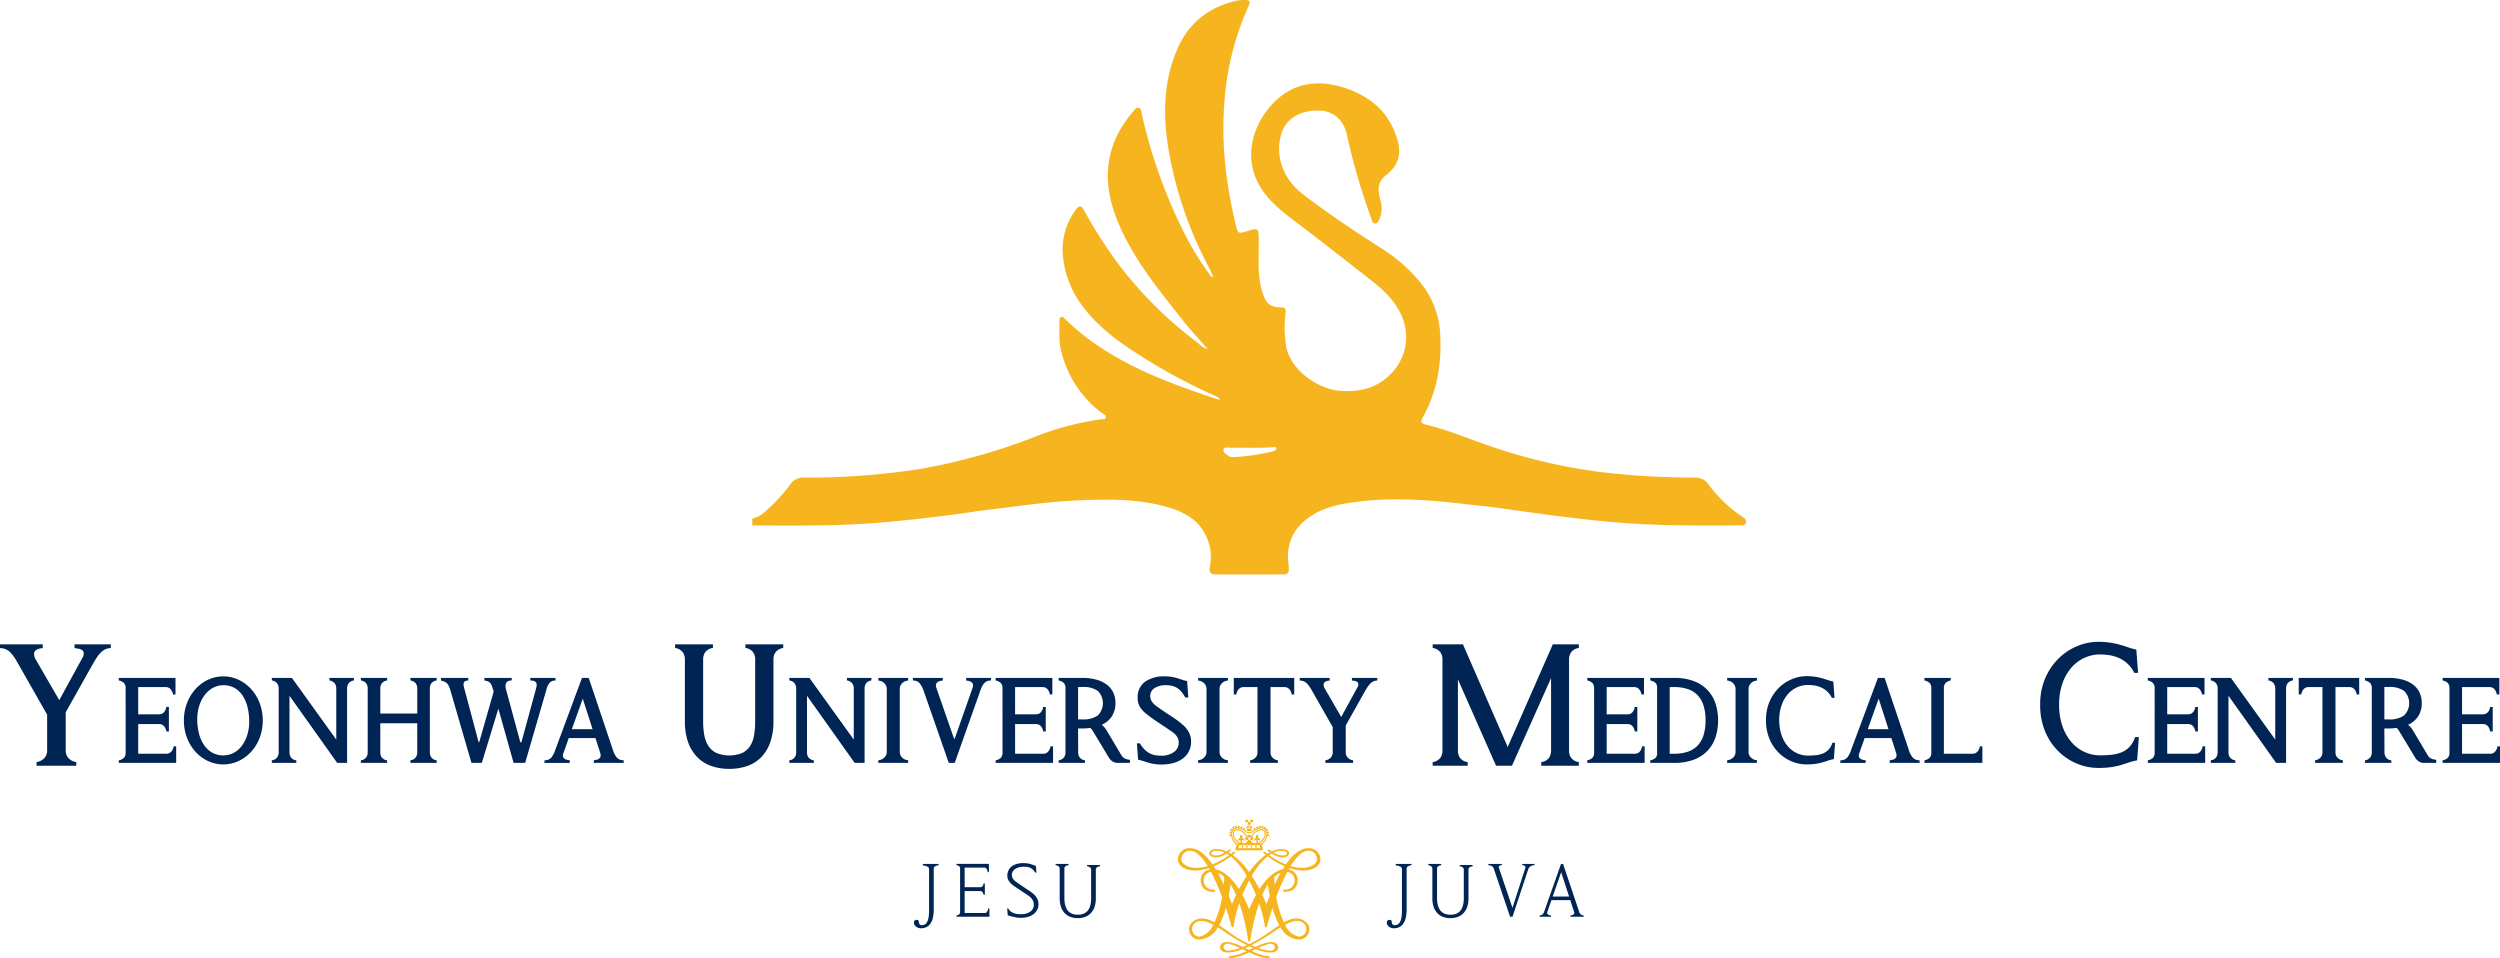 <svg xmlns="http://www.w3.org/2000/svg" viewBox="0 0 761.3 291.868"><g id="레이어_2" data-name="레이어 2"><g id="레이어_1-2" data-name="레이어 1"><g id="레이어_2-2" data-name="레이어 2"><g id="레이어_1-2-2" data-name="레이어 1-2"><path d="M448.149,153.737c-12.185-1.471-24.4-2.521-36.624-.706-5.143.763-10.193,2.07-14.318,5.617a13.844,13.844,0,0,0-4.9,12.39c.065.758.153,1.516.168,2.275a1.4,1.4,0,0,1-1.18,1.59,1.368,1.368,0,0,1-.326.01c-7,.023-13.994.053-20.991,0-1.888-.015-1.726-1.477-1.493-2.741a14.433,14.433,0,0,0-1.289-9.088c-2.475-5.156-7.1-7.405-12.218-8.817-8.862-2.443-17.9-2.274-27-1.875-9.918.435-19.685,2.014-29.512,3.146l-4.777.706c-7.4,1.035-14.824,1.87-22.265,2.6-14.09,1.383-28.209,1.22-42.331,1.178v-2.075a10,10,0,0,0,4.572-2.756,52.271,52.271,0,0,0,6.988-7.66,4.687,4.687,0,0,1,4.233-2.089,219.823,219.823,0,0,0,35.162-2.615,180.8,180.8,0,0,0,34.574-9.614,88.788,88.788,0,0,1,20.407-5.5c.579-.072,1.463.137,1.666-.542.252-.844-.735-1.061-1.232-1.446a33.348,33.348,0,0,1-12.433-19.338c-.671-2.881-.346-5.79-.408-8.689-.011-.477.023-1.03.609-1.188.471-.127.741.287,1.032.572,11.186,10.934,25.076,17.046,39.532,22.145,2.22.783,4.459,1.51,6.693,2.254a10.144,10.144,0,0,0,1.066.211,3.163,3.163,0,0,0-1.724-1.23,173.169,173.169,0,0,1-21.249-11.318c-6.807-4.269-13.469-8.806-18.442-15.306a29.868,29.868,0,0,1-6.527-16.786,20.366,20.366,0,0,1,4.182-13.421c1.133-1.522,1.808-.485,2.408.59a145.78,145.78,0,0,0,10.037,15.742,122.591,122.591,0,0,0,24.289,24.275c.882.677,1.6,1.674,3.211,2.036-2.716-3.127-5.267-5.836-7.563-8.747-7.845-9.946-15.975-19.755-20.473-31.82-4.345-11.655-2.77-22.435,5.547-31.966.395-.454.779-1.137,1.5-.9.879.288.8,1.225.963,1.931A157.576,157.576,0,0,0,361.055,71.8a87.525,87.525,0,0,0,7.913,12.579l.457-.227c-.486-1-.951-2.017-1.461-3.008a119.835,119.835,0,0,1-12.23-36.254c-1.6-10.175-1.386-20.329,2.8-29.985C361.993,6.92,368.209,2.117,376.657.18a11.9,11.9,0,0,1,2.479-.173c1.312-.019,1.743.418,1.111,1.78a85.556,85.556,0,0,0-7.413,29.637c-.993,12.634.6,24.988,3.525,37.227.6,2.5.809,2.532,3.289,1.784,3.681-1.109,3.622-1.109,3.668,2.881.06,5.311-.515,10.665,1.183,15.872,1.094,3.355,2.232,4.352,5.723,4.428,1.541.034,1.338.975,1.225,2.008a35.012,35.012,0,0,0,.2,9.709c1.282,7.578,9.972,13.1,16.024,13.631,6.232.549,11.656-.652,16.074-5.338a15.889,15.889,0,0,0,2.79-18.095c-2.089-4.313-5.482-7.434-9.154-10.3-7.8-6.093-15.582-12.211-23.476-18.179-3.721-2.813-7.274-5.672-9.839-9.679-5.394-8.425-3.1-17.959,2.45-24.612,6.853-8.21,15.576-8.708,24.047-5.626,6.287,2.287,11.163,6.2,13.86,12.34,2.584,5.884,2.377,10.186-2.466,13.984-2.621,2.055-2.365,4.663-1.65,7.343a8.467,8.467,0,0,1-.384,6.257c-.258.514-.543,1-1.207.972-.7-.036-.818-.627-1-1.154a191.111,191.111,0,0,1-7.465-25.486c-.909-4.577-3.955-7.442-8.053-7.689-5.836-.352-10.417,2.239-11.9,6.727-2.192,6.649.254,13.908,6.307,18.6,7.613,5.9,15.655,11.179,23.739,16.4A47.8,47.8,0,0,1,433.411,87.15a27.04,27.04,0,0,1,5.183,15.075c.408,8.76-1,17.111-5.313,24.845-.631,1.13-.713,1.877.831,2.232,6.7,1.538,13.006,4.3,19.494,6.494a168.748,168.748,0,0,0,34.118,7.987,246.4,246.4,0,0,0,28.375,1.658,4.621,4.621,0,0,1,4.056,1.919,42.042,42.042,0,0,0,10.6,10.128c.616.391,1.134.873.914,1.684-.239.88-1.029.824-1.706.826-11.423.028-22.838.15-34.256-.653-14.035-.988-27.921-3.071-41.833-5.009Zm-59.415-17.38c-.194-.085-.376-.24-.543-.225-4.477.4-8.964.144-13.445.235-.76.015-1.988-.465-2.163.529-.168.961.96,1.571,1.775,2.069a2.1,2.1,0,0,0,1.2.225,60.823,60.823,0,0,0,11.65-1.653c.618-.178,1.387-.245,1.526-1.18Z" style="fill:#f6b51f"/></g></g><path d="M391.944,259.89c0-.473-.618-.786-1.7-.786a5.715,5.715,0,0,0-2.337.522,5.18,5.18,0,0,0,2.563.881C391.061,260.509,391.944,260.332,391.944,259.89Z" style="fill:none"/><path d="M388.233,288.441c.015-.68-.681-1.061-1.361-1.075a13.088,13.088,0,0,0-3.653,1.342,11.71,11.71,0,0,0,3.765.778A1.162,1.162,0,0,0,388.233,288.441Z" style="fill:none"/><path d="M395.52,285.221a2.307,2.307,0,0,0,.932-4.407c-1.342-.769-3.176-.219-5.1.8A5.989,5.989,0,0,0,395.52,285.221Z" style="fill:none"/><path d="M362.415,259.093a2.49,2.49,0,0,0-2.625,2.345,2.653,2.653,0,0,0,0,.282c0,1.565,2.952,3.522,8,2.032C366.1,261.012,364.258,259.093,362.415,259.093Z" style="fill:none"/><path d="M372.584,288.441a1.161,1.161,0,0,0,1.244,1.045,11.734,11.734,0,0,0,3.765-.776,13.057,13.057,0,0,0-3.653-1.342C373.275,287.378,372.569,287.766,372.584,288.441Z" style="fill:none"/><path d="M368.873,259.89c0,.44.883.617,1.481.617a5.177,5.177,0,0,0,2.562-.881,5.723,5.723,0,0,0-2.338-.522C369.493,259.105,368.873,259.418,368.873,259.89Z" style="fill:none"/><path d="M364.365,280.816a2.307,2.307,0,0,0,.932,4.406,5.986,5.986,0,0,0,4.169-3.608C367.541,280.6,365.707,280.045,364.365,280.816Z" style="fill:none"/><path d="M386.652,272.8c-.241-1.264-.423-2.447-.559-3.449a21.987,21.987,0,0,0-1.688,3.175q.626,1.305,1.257,2.771C385.972,274.49,386.3,273.653,386.652,272.8Z" style="fill:none"/><path d="M375.155,275.3q.633-1.468,1.257-2.771a21.785,21.785,0,0,0-1.688-3.175c-.136,1-.316,2.185-.558,3.449C374.515,273.653,374.845,274.49,375.155,275.3Z" style="fill:none"/><path d="M375.827,252.574a2,2,0,0,0-.633,1.391A4.073,4.073,0,0,0,376.761,257a1.437,1.437,0,0,0,.468-.125,3.865,3.865,0,0,1-1.833-2.819,1.629,1.629,0,0,1,.533-1.3,1.555,1.555,0,0,1,1.254-.224,4.5,4.5,0,0,1,2.855,2.494.372.372,0,0,1,.064-.055l-.221-.626a1.19,1.19,0,0,1,1.072,0l-.218.626a.827.827,0,0,1,.063.055,4.5,4.5,0,0,1,2.853-2.494,1.555,1.555,0,0,1,1.254.224,1.625,1.625,0,0,1,.534,1.3,3.868,3.868,0,0,1-1.834,2.819,1.437,1.437,0,0,0,.468.125,4.063,4.063,0,0,0,1.565-3.036,1.99,1.99,0,0,0-.631-1.391c-.964-.681-2.223.022-3.232.592a1.9,1.9,0,0,1-2.685.023l-.024-.023C378.039,252.587,376.783,251.876,375.827,252.574Z" style="fill:none"/><path d="M372.821,267.069a6.382,6.382,0,0,0-1.959-1.237c.64,1.135,1.244,2.335,1.812,3.553C372.746,268.6,372.793,267.828,372.821,267.069Z" style="fill:none"/><path d="M388.143,269.385c.568-1.219,1.172-2.418,1.812-3.553A6.4,6.4,0,0,0,388,267.069C388.024,267.828,388.076,268.6,388.143,269.385Z" style="fill:none"/><path d="M379.194,288.724c.4.183.808.371,1.214.554.407-.183.814-.371,1.215-.554-.4-.17-.808-.359-1.215-.553Q379.8,288.462,379.194,288.724Z" style="fill:none"/><path d="M401.029,261.72a2.492,2.492,0,0,0-2.347-2.627,2.615,2.615,0,0,0-.28,0c-1.838,0-3.679,1.919-5.365,4.659C398.077,265.242,401.029,263.292,401.029,261.72Z" style="fill:none"/><path d="M380.408,276.918a39.337,39.337,0,0,1,2.056-4.393,47.243,47.243,0,0,0-2.056-4.413,47.219,47.219,0,0,0-2.053,4.413A39.5,39.5,0,0,1,380.408,276.918Z" style="fill:none"/><path d="M381.181,266.734c.764,1.167,1.545,2.5,2.337,4.02,2.508-3.882,5.094-5.653,7.08-6.021q.288-.473.587-.925a25.04,25.04,0,0,1-5.164-3.027A21.31,21.31,0,0,0,381.181,266.734Z" style="fill:none"/><path d="M377.3,270.753c.793-1.52,1.574-2.852,2.34-4.019a21.372,21.372,0,0,0-4.842-5.955,25.052,25.052,0,0,1-5.162,3.027c.2.3.393.611.585.925C372.205,265.1,374.792,266.865,377.3,270.753Z" style="fill:none"/><path d="M385.832,282.058c-.042.182-.151.34-.34.34a.353.353,0,0,1-.34-.34,35.33,35.33,0,0,0-1.741-7,62.914,62.914,0,0,0-2.664,11.3.34.34,0,0,1-.68,0,62.831,62.831,0,0,0-2.665-11.3,35.259,35.259,0,0,0-1.74,7,.356.356,0,0,1-.34.34c-.188,0-.3-.156-.341-.34-.2-.868-.793-2.984-1.667-5.6a24.754,24.754,0,0,1-2.071,5.29c1.821,1.174,3.584,2.577,4.953,3.43a45.837,45.837,0,0,0,4.207,2.342,45.887,45.887,0,0,0,4.21-2.342c1.361-.851,3.132-2.256,4.952-3.43a24.7,24.7,0,0,1-2.069-5.29C386.625,279.072,386.035,281.19,385.832,282.058Z" style="fill:none"/><path d="M383.8,258.105a.282.282,0,0,1-.037-.563l-.022-.17h-6.661l-.022.17a.282.282,0,0,1-.038.563h-.037l-.022.17h6.9l-.022-.17Zm-5.424,0a.283.283,0,1,1,.283-.283h0a.283.283,0,0,1-.279.283Zm1.361,0a.283.283,0,1,1,.283-.283h0a.283.283,0,0,1-.279.283Zm1.362,0a.283.283,0,1,1,.282-.283h0a.283.283,0,0,1-.282.283h0Zm1.361,0a.283.283,0,1,1,.282-.283h0a.283.283,0,0,1-.282.283h0Z" style="fill:none"/><circle cx="380.408" cy="255.393" r="0.367" style="fill:none"/><path d="M379.588,254.94a3.993,3.993,0,0,0-2.477-2.086,1.23,1.23,0,0,0-.976.155,1.3,1.3,0,0,0-.409,1.033c.014.594.341,1.531,1.8,2.637a1.073,1.073,0,0,1,.354-.2.282.282,0,0,1-.17-.361.29.29,0,0,1,.1-.136.389.389,0,0,0-.289-.207c-.145,0-.247.16-.279.435a.034.034,0,0,1-.024.026.028.028,0,0,1-.03-.015c-.2-.405-.147-.638-.068-.763a.422.422,0,0,1,.369-.19.55.55,0,0,1,.235.054.879.879,0,0,1,.229-1.191.035.035,0,0,1,.039,0,.88.88,0,0,1,.23,1.191.543.543,0,0,1,.235-.054.425.425,0,0,1,.369.19c.077.125.129.358-.068.763a.03.03,0,0,1-.031.015.028.028,0,0,1-.022-.026c-.034-.275-.136-.435-.281-.435a.391.391,0,0,0-.289.207.285.285,0,0,1,.119.232.28.28,0,0,1-.18.262c.284.054.267.332.8.332.706,0,1.208-.98,1.208-.98h0a.585.585,0,0,1-.117-.116l-.626.219a1.177,1.177,0,0,1-.128-.537,1.163,1.163,0,0,1,.128-.536Z" style="fill:none"/><path d="M380.841,255.711a.519.519,0,0,1-.118.116h0s.5.98,1.208.98c.536,0,.511-.278.8-.332a.282.282,0,0,1-.18-.262.285.285,0,0,1,.119-.231.38.38,0,0,0-.289-.208c-.145,0-.247.16-.279.436a.029.029,0,0,1-.054.01c-.2-.405-.147-.638-.068-.762a.423.423,0,0,1,.369-.191.528.528,0,0,1,.234.054.88.88,0,0,1,.23-1.19.032.032,0,0,1,.039,0,.879.879,0,0,1,.23,1.19.543.543,0,0,1,.235-.054.419.419,0,0,1,.369.191c.078.124.129.357-.068.762a.03.03,0,0,1-.031.015.029.029,0,0,1-.022-.025c-.034-.276-.136-.436-.279-.436a.389.389,0,0,0-.291.208.287.287,0,0,1,.121.231.282.282,0,0,1-.187.265,1.055,1.055,0,0,1,.354.2c1.461-1.109,1.789-2.042,1.8-2.637a1.3,1.3,0,0,0-.408-1.033,1.228,1.228,0,0,0-.977-.154,3.991,3.991,0,0,0-2.477,2.085l.238-.083a1.176,1.176,0,0,1,.128.536,1.2,1.2,0,0,1-.128.538Z" style="fill:none"/><circle cx="381.087" cy="257.822" r="0.282" style="fill:#f6b51f"/><circle cx="382.442" cy="257.822" r="0.282" style="fill:#f6b51f"/><path d="M378.768,252.611a.284.284,0,1,0-.223-.117c-.17-.084-.34-.17-.51-.238a.283.283,0,1,0-.3-.262.286.286,0,0,0,.074.171,4.275,4.275,0,0,0-.532-.158.279.279,0,1,0-.222-.041,2.313,2.313,0,0,0-.539-.015.284.284,0,1,0-.235.037,1.845,1.845,0,0,0-.5.193.289.289,0,1,0-.2.124,1.7,1.7,0,0,0-.34.4.283.283,0,1,0-.119.206,2.533,2.533,0,0,0-.2.51.284.284,0,1,0-.051.228,2.8,2.8,0,0,0-.034.3,2.052,2.052,0,0,0,0,.248.282.282,0,1,0,.017.23,4.737,4.737,0,0,0,1.664,2.829,7.942,7.942,0,0,1-.31,1.4.283.283,0,0,0,.282.283h7.826a.283.283,0,0,0,.283-.283,7.942,7.942,0,0,1-.31-1.4,4.738,4.738,0,0,0,1.664-2.824.289.289,0,1,0,.311-.381l-.032,0a.279.279,0,0,0-.26.143v-.243a2.228,2.228,0,0,0-.034-.293.281.281,0,1,0-.053-.24,2.5,2.5,0,0,0-.2-.5.283.283,0,1,0-.075-.392.278.278,0,0,0-.047.186,1.718,1.718,0,0,0-.34-.391.289.289,0,0,0,.282-.135.282.282,0,1,0-.481,0,1.793,1.793,0,0,0-.49-.19.284.284,0,0,0,.193-.35.283.283,0,0,0-.552.038.286.286,0,0,0,.12.274,2.263,2.263,0,0,0-.539.016.282.282,0,1,0-.219.04,4.158,4.158,0,0,0-.535.159.282.282,0,1,0-.469-.087.278.278,0,0,0,.245.17c-.17.075-.34.157-.511.24a.282.282,0,1,0-.394.061.289.289,0,0,0,.175.055c-.157.085-.308.17-.453.251a1.6,1.6,0,0,1-2.265.116,1.27,1.27,0,0,1-.116-.116C379.078,252.781,378.925,252.7,378.768,252.611Zm1.8,5.664h-3.6l.022-.17h.037a.283.283,0,0,0,.038-.562l.022-.17h6.661l.022.17a.283.283,0,0,0,.037.562h.036l.022.17Zm-1.213-2.344.626-.22a.564.564,0,0,0,.118.116h0s-.5.978-1.21.978c-.536,0-.51-.276-.8-.33a.281.281,0,0,0,.061-.493.385.385,0,0,1,.289-.208c.145,0,.247.158.279.436a.03.03,0,0,0,.055.01c.2-.405.144-.638.068-.762a.425.425,0,0,0-.369-.191.542.542,0,0,0-.235.053.878.878,0,0,0-.232-1.183.032.032,0,0,0-.037,0,.879.879,0,0,0-.23,1.183.55.55,0,0,0-.236-.053.419.419,0,0,0-.368.191c-.078.124-.129.357.068.762a.029.029,0,0,0,.053-.01c.034-.278.136-.436.281-.436a.39.39,0,0,1,.289.208.276.276,0,0,0-.121.229.286.286,0,0,0,.187.267,1.025,1.025,0,0,0-.353.2c-1.462-1.109-1.79-2.041-1.8-2.639a1.3,1.3,0,0,1,.408-1.032,1.219,1.219,0,0,1,.977-.153,3.982,3.982,0,0,1,2.475,2.085l-.236-.085a1.193,1.193,0,0,0,0,1.076Zm2.117-1.074-.238.083a3.987,3.987,0,0,1,2.478-2.085,1.222,1.222,0,0,1,.975.154,1.294,1.294,0,0,1,.41,1.033c-.015.592-.34,1.531-1.805,2.637a1.029,1.029,0,0,0-.354-.2.282.282,0,0,0,.067-.5.387.387,0,0,1,.291-.208c.142,0,.245.16.279.436a.03.03,0,0,0,.023.025.033.033,0,0,0,.031-.015c.2-.405.145-.638.066-.762a.418.418,0,0,0-.367-.191.555.555,0,0,0-.237.054.877.877,0,0,0-.229-1.19.03.03,0,0,0-.038,0,.877.877,0,0,0-.229,1.19.555.555,0,0,0-.237-.054.418.418,0,0,0-.367.191c-.079.124-.13.357.068.762a.028.028,0,0,0,.03.015.029.029,0,0,0,.022-.025c.034-.276.135-.436.279-.436a.387.387,0,0,1,.291.208.281.281,0,0,0-.071.39.277.277,0,0,0,.131.1c-.282.054-.265.332-.8.332-.706,0-1.208-.98-1.208-.98h0a.515.515,0,0,0,.117-.116l.626.22a1.17,1.17,0,0,0,0-1.074Zm-1.059.9a.368.368,0,1,1,.368-.367.367.367,0,0,1-.368.367Zm1.362-2.6c1.012-.57,2.271-1.281,3.232-.592a1.994,1.994,0,0,1,.631,1.392,4.066,4.066,0,0,1-1.565,3.035,1.411,1.411,0,0,1-.468-.124,3.868,3.868,0,0,0,1.834-2.819,1.628,1.628,0,0,0-.534-1.3,1.56,1.56,0,0,0-1.254-.225,4.5,4.5,0,0,0-2.853,2.494c-.02-.018-.041-.037-.063-.054l.218-.626a1.19,1.19,0,0,0-1.072,0l.221.626a.416.416,0,0,0-.064.054,4.506,4.506,0,0,0-2.855-2.494,1.56,1.56,0,0,0-1.254.225,1.627,1.627,0,0,0-.533,1.3,3.867,3.867,0,0,0,1.833,2.819,1.411,1.411,0,0,1-.468.124,4.071,4.071,0,0,1-1.567-3.035,2,2,0,0,1,.633-1.392c.964-.68,2.225.022,3.232.592a1.9,1.9,0,0,0,2.685.024l.024-.024Z" style="fill:#f6b51f"/><circle cx="379.731" cy="257.822" r="0.282" style="fill:#f6b51f"/><path d="M380.776,249.971a.368.368,0,1,1-.544-.317h-.965a1.1,1.1,0,0,0-.044.317,1.191,1.191,0,0,0,.127.536l.626-.22a.483.483,0,0,0,.116.114l-.221.628a1.188,1.188,0,0,0,1.073,0l-.217-.626a.6.6,0,0,0,.114-.116l.626.22a1.2,1.2,0,0,0,.129-.536,1.136,1.136,0,0,0-.046-.317h-.959A.368.368,0,0,1,380.776,249.971Z" style="fill:#f6b51f"/><path d="M380.408,253.134a.9.9,0,0,0,.9-.792h-1.793A.905.905,0,0,0,380.408,253.134Z" style="fill:#f6b51f"/><path d="M390.458,261.114c1.554,0,2.113-.8,2.113-1.207s-.221-1.339-2.339-1.339a7.135,7.135,0,0,0-2.933.7c-.276-.17-.57-.368-.883-.58a.263.263,0,0,0-.146-.044.257.257,0,0,0-.257.256v0a.249.249,0,0,0,.109.209c.17.128.381.278.6.438-.25.131-.51.28-.777.449q-.393-.292-.8-.609a.29.29,0,0,0-.17-.062.283.283,0,0,0-.282.283.266.266,0,0,0,.093.209c.216.18.432.352.648.521a21.479,21.479,0,0,0-5.036,5.264,21.471,21.471,0,0,0-5.034-5.264c.215-.171.431-.341.648-.521a.267.267,0,0,0,.094-.209.283.283,0,0,0-.282-.283.29.29,0,0,0-.179.062c-.267.211-.531.414-.795.609-.267-.17-.527-.318-.777-.449.224-.16.429-.31.606-.438a.252.252,0,0,0,.11-.209.258.258,0,0,0-.258-.258h0a.275.275,0,0,0-.147.044q-.469.318-.883.58a7.138,7.138,0,0,0-2.931-.7c-2.12,0-2.339.913-2.339,1.339s.558,1.207,2.111,1.207a6.148,6.148,0,0,0,3.169-1.19,8.646,8.646,0,0,1,.773.479,24.415,24.415,0,0,1-5.045,2.83c-2.017-2.905-4.312-4.934-6.834-4.934a3.475,3.475,0,0,0-3.692,3.242c0,.058-.006.117-.007.176,0,2.581,3.839,4.478,9.433,2.647.078.136.158.274.236.413a3.258,3.258,0,0,0-2.749,3.063c0,3.084,2.147,3.756,4.095,3.756a.34.34,0,0,0,0-.68,2.859,2.859,0,0,1-3.152-2.531,2.889,2.889,0,0,1-.011-.492,2.516,2.516,0,0,1,2.231-2.374,65.207,65.207,0,0,1,3.363,7.656,30.545,30.545,0,0,1-2.327,7.706,8.164,8.164,0,0,0-3.719-1.21c-2.151,0-4.335,1.575-4.01,3.673a3.155,3.155,0,0,0,3.219,2.766,6.817,6.817,0,0,0,5.531-3.715c1.8,1.106,3.6,2.438,5.075,3.319,1.237.738,2.521,1.467,3.8,2.11-.426.195-.851.379-1.28.549a14.121,14.121,0,0,0-4.622-1.531c-1.036,0-2.142.419-2.254,1.462-.128,1.168.9,1.786,2.451,1.759a13.081,13.081,0,0,0,4.337-1.021l1.244.575a14.913,14.913,0,0,1-5.128,1.57.341.341,0,0,0,0,.681h0a17.982,17.982,0,0,0,5.929-1.885,17.985,17.985,0,0,0,5.931,1.885.341.341,0,1,0,0-.681h0a14.917,14.917,0,0,1-5.13-1.57l1.246-.575a13.063,13.063,0,0,0,4.335,1.021c1.553.029,2.58-.591,2.453-1.759-.114-1.043-1.22-1.462-2.256-1.462a14.134,14.134,0,0,0-4.623,1.531q-.637-.255-1.279-.549c1.278-.643,2.562-1.372,3.8-2.11,1.473-.881,3.273-2.212,5.077-3.319a6.813,6.813,0,0,0,5.529,3.715,3.157,3.157,0,0,0,3.221-2.766c.323-2.1-1.861-3.673-4.012-3.673a8.152,8.152,0,0,0-3.717,1.21,30.468,30.468,0,0,1-2.329-7.706,65.053,65.053,0,0,1,3.365-7.656,2.517,2.517,0,0,1,2.228,2.374,2.858,2.858,0,0,1-2.67,3.034,2.887,2.887,0,0,1-.492-.011.34.34,0,0,0,0,.68h0c1.949,0,4.095-.672,4.095-3.756a3.257,3.257,0,0,0-2.75-3.063c.079-.139.159-.277.237-.413,5.594,1.831,9.434-.066,9.434-2.647a3.474,3.474,0,0,0-3.523-3.425c-.059,0-.118,0-.178.007-2.521,0-4.816,2.033-6.834,4.934a24.408,24.408,0,0,1-5.044-2.83,8.774,8.774,0,0,1,.772-.479A6.158,6.158,0,0,0,390.458,261.114Zm-.226-2.009c1.087,0,1.7.313,1.7.786,0,.441-.883.618-1.478.618a5.181,5.181,0,0,1-2.564-.881,5.751,5.751,0,0,1,2.348-.523Zm-19.885,1.4c-.6,0-1.48-.17-1.48-.618,0-.473.619-.786,1.7-.786a5.74,5.74,0,0,1,2.338.523,5.184,5.184,0,0,1-2.552.881Zm-10.564,1.211a2.49,2.49,0,0,1,2.343-2.627,2.653,2.653,0,0,1,.282,0c1.84,0,3.68,1.919,5.365,4.659-5.031,1.49-7.983-.46-7.983-2.032Zm5.507,23.5a2.307,2.307,0,0,1-.932-4.407c1.342-.769,3.177-.219,5.1.8a5.994,5.994,0,0,1-4.165,3.609Zm8.531,4.265a1.161,1.161,0,0,1-1.244-1.045c-.015-.68.681-1.061,1.361-1.075a13.12,13.12,0,0,1,3.653,1.342,11.728,11.728,0,0,1-3.763.785Zm13.049-2.12c.681.012,1.371.4,1.361,1.075a1.162,1.162,0,0,1-1.243,1.045,11.735,11.735,0,0,1-3.766-.776,13.062,13.062,0,0,1,3.663-1.344Zm9.575-6.552a2.307,2.307,0,0,1-.932,4.407,5.988,5.988,0,0,1-4.167-3.609c1.93-1.017,3.764-1.567,5.106-.8Zm1.95-21.721a2.49,2.49,0,0,1,2.625,2.345,2.412,2.412,0,0,1,0,.282c0,1.565-2.952,3.522-8,2.032,1.7-2.74,3.54-4.659,5.378-4.659Zm-15.938,13.431a39.345,39.345,0,0,0-2.055,4.394,39.517,39.517,0,0,0-2.054-4.394,46.838,46.838,0,0,1,2.054-4.412,47.021,47.021,0,0,1,2.06,4.412ZM369.634,263.8a25.1,25.1,0,0,0,5.162-3.027,21.358,21.358,0,0,1,4.842,5.955c-.766,1.167-1.547,2.5-2.34,4.018-2.506-3.881-5.093-5.652-7.079-6.019C370.027,264.418,369.831,264.109,369.634,263.8Zm6.778,8.719q-.624,1.305-1.257,2.771c-.31-.808-.64-1.645-.99-2.5.243-1.264.423-2.447.559-3.449a21.839,21.839,0,0,1,1.688,3.18Zm-5.55-6.695a6.382,6.382,0,0,1,1.959,1.237c-.028.759-.075,1.531-.147,2.316-.568-1.214-1.172-2.413-1.812-3.548Zm10.761,22.892c-.4.183-.808.37-1.215.554-.406-.184-.813-.371-1.214-.554.4-.171.808-.359,1.214-.553.407.2.814.384,1.215.558Zm7.947-6.976c-1.82,1.174-3.585,2.578-4.952,3.43a46.74,46.74,0,0,1-4.209,2.343,46.62,46.62,0,0,1-4.21-2.343c-1.361-.851-3.132-2.256-4.95-3.43a24.612,24.612,0,0,0,2.068-5.289c.875,2.616,1.467,4.734,1.668,5.6.042.182.153.34.34.34a.353.353,0,0,0,.34-.34,35.486,35.486,0,0,1,1.741-7,63,63,0,0,1,2.666,11.3.34.34,0,0,0,.68,0,63.121,63.121,0,0,1,2.666-11.3,35.342,35.342,0,0,1,1.739,7,.355.355,0,0,0,.34.34c.187,0,.3-.156.34-.34.2-.868.8-2.984,1.669-5.6a24.708,24.708,0,0,0,2.064,5.291Zm-5.165-9.218a21.924,21.924,0,0,1,1.688-3.174c.136,1,.318,2.184.559,3.448-.35.851-.68,1.69-.99,2.5q-.632-1.469-1.257-2.77Zm3.743-3.142c-.07-.783-.119-1.557-.146-2.316a6.363,6.363,0,0,1,1.958-1.236c-.645,1.136-1.249,2.335-1.817,3.554Zm3.042-5.577c-.2.3-.395.611-.587.925-1.986.368-4.572,2.139-7.079,6.022a46.4,46.4,0,0,0-2.338-4.021,21.314,21.314,0,0,1,4.84-5.954,25.112,25.112,0,0,0,5.159,3.025Z" style="fill:#f6b51f"/><circle cx="378.375" cy="257.822" r="0.282" style="fill:#f6b51f"/><path d="M380.522,251.333v.783h.783A.9.9,0,0,0,380.522,251.333Z" style="fill:#f6b51f"/><path d="M379.512,252.116h.784v-.782A.9.9,0,0,0,379.512,252.116Z" style="fill:#f6b51f"/><path d="M282.918,264.637a.815.815,0,0,0-.525-.746,3.958,3.958,0,0,0-1.365-.345v-.462h4.788v.4a2.55,2.55,0,0,0-1.039.315.8.8,0,0,0-.431.735v12.348a12.215,12.215,0,0,1-.21,2.363,5.487,5.487,0,0,1-.683,1.826,3.356,3.356,0,0,1-1.217,1.187,3.652,3.652,0,0,1-1.817.42,2.524,2.524,0,0,1-.682-.105,2.3,2.3,0,0,1-.683-.325,2.027,2.027,0,0,1-.525-.536,1.331,1.331,0,0,1-.21-.756q0-.84.895-.84a.542.542,0,0,1,.436.187.593.593,0,0,1,.16.393,1.34,1.34,0,0,0,.2.716.733.733,0,0,0,.678.321,1.986,1.986,0,0,0,.887-.2,1.765,1.765,0,0,0,.709-.7,4.269,4.269,0,0,0,.469-1.374,12.26,12.26,0,0,0,.167-2.235Z" style="fill:#002554"/><path d="M292.368,264.513a.9.9,0,0,0-.305-.735,1.707,1.707,0,0,0-.829-.337v-.378h9.912v2.52h-.378a2.431,2.431,0,0,0-.336-1,.786.786,0,0,0-.693-.389h-5.985v5.985h4.7q.924,0,1.05-1.155h.4v3.465h-.378a1.814,1.814,0,0,0-.336-.809.875.875,0,0,0-.735-.325h-4.7v6.678h6.132a.784.784,0,0,0,.693-.389,2.426,2.426,0,0,0,.336-1h.378v2.52H291.234v-.379a1.7,1.7,0,0,0,.829-.336.9.9,0,0,0,.305-.736Z" style="fill:#002554"/><path d="M314.816,275.558a2.619,2.619,0,0,0-.136-.976,3.07,3.07,0,0,0-.452-.841,4.045,4.045,0,0,0-.682-.7q-.389-.315-.829-.609l-3.55-2.352a9.9,9.9,0,0,1-.913-.672,5.55,5.55,0,0,1-.766-.767,3.567,3.567,0,0,1-.536-.881,2.545,2.545,0,0,1-.2-1,3.9,3.9,0,0,1,.347-1.68,3.366,3.366,0,0,1,.977-1.229,4.467,4.467,0,0,1,1.522-.755,7.016,7.016,0,0,1,1.984-.263,8.216,8.216,0,0,1,1.187.073,7.793,7.793,0,0,1,.913.19c.28.077.557.165.83.262s.584.2.935.294l.168,2.079h-.378a3.424,3.424,0,0,0-.683-.9,3.165,3.165,0,0,0-.83-.557,3.537,3.537,0,0,0-.944-.272,7,7,0,0,0-1.009-.074,5.5,5.5,0,0,0-1.438.178,3.952,3.952,0,0,0-1.155.5,2.47,2.47,0,0,0-.767.778,1.852,1.852,0,0,0-.273.976,2.281,2.281,0,0,0,.147.851,2.374,2.374,0,0,0,.41.672,4.1,4.1,0,0,0,.619.577q.357.273.757.546l3.947,2.667a8.637,8.637,0,0,1,.746.6,5.426,5.426,0,0,1,.725.8,4.162,4.162,0,0,1,.545,1.009,3.39,3.39,0,0,1,.21,1.207,3.732,3.732,0,0,1-.451,1.869,3.972,3.972,0,0,1-1.187,1.313,5.294,5.294,0,0,1-1.679.766,7.479,7.479,0,0,1-1.933.252,9.02,9.02,0,0,1-1.816-.157q-.745-.159-1.354-.326l-.946-.273-.168-2.079h.315a3.02,3.02,0,0,0,.746.882,3.573,3.573,0,0,0,.924.525,4.614,4.614,0,0,0,1.039.262,8.025,8.025,0,0,0,1.071.074,5.081,5.081,0,0,0,2.867-.724A2.533,2.533,0,0,0,314.816,275.558Z" style="fill:#002554"/><path d="M333.7,273.542a7.922,7.922,0,0,1-.41,2.688,5.116,5.116,0,0,1-1.145,1.883,4.6,4.6,0,0,1-1.732,1.112,6.325,6.325,0,0,1-2.194.365,6.554,6.554,0,0,1-2.2-.357,4.566,4.566,0,0,1-1.744-1.1,5.2,5.2,0,0,1-1.154-1.88,7.718,7.718,0,0,1-.42-2.688v-9.03a.841.841,0,0,0-.358-.735,2.076,2.076,0,0,0-.882-.336v-.378h3.928v.4a1.825,1.825,0,0,0-.935.315.873.873,0,0,0-.326.734v9.018a8.371,8.371,0,0,0,.231,2.034,4.5,4.5,0,0,0,.715,1.584,3.153,3.153,0,0,0,1.26,1.016,4.5,4.5,0,0,0,1.89.357,4.45,4.45,0,0,0,1.868-.357,3.183,3.183,0,0,0,1.261-1.018,4.406,4.406,0,0,0,.7-1.586,8.779,8.779,0,0,0,.22-2.037v-8.694a.843.843,0,0,0-.357-.735,2.077,2.077,0,0,0-.881-.336V263.4h3.926v.4a1.816,1.816,0,0,0-.934.315.873.873,0,0,0-.325.735Z" style="fill:#002554"/><path d="M426.919,264.637a.816.816,0,0,0-.526-.746,3.958,3.958,0,0,0-1.365-.345v-.462h4.788v.4a2.55,2.55,0,0,0-1.039.315.8.8,0,0,0-.431.735v12.348a12.3,12.3,0,0,1-.209,2.363,5.531,5.531,0,0,1-.683,1.826,3.367,3.367,0,0,1-1.218,1.187,3.648,3.648,0,0,1-1.816.42,2.526,2.526,0,0,1-.683-.105,2.278,2.278,0,0,1-.682-.325,2.046,2.046,0,0,1-.526-.536,1.331,1.331,0,0,1-.21-.756q0-.84.895-.84a.542.542,0,0,1,.436.187.593.593,0,0,1,.16.393,1.332,1.332,0,0,0,.2.716.73.73,0,0,0,.677.321,1.986,1.986,0,0,0,.887-.2,1.765,1.765,0,0,0,.709-.7,4.269,4.269,0,0,0,.469-1.374,12.248,12.248,0,0,0,.168-2.235Z" style="fill:#002554"/><path d="M447.182,273.542a7.923,7.923,0,0,1-.409,2.688,5.127,5.127,0,0,1-1.144,1.883,4.613,4.613,0,0,1-1.733,1.112,6.325,6.325,0,0,1-2.194.365,6.558,6.558,0,0,1-2.2-.357,4.554,4.554,0,0,1-1.743-1.1,5.213,5.213,0,0,1-1.156-1.88,7.743,7.743,0,0,1-.419-2.688v-9.03a.844.844,0,0,0-.358-.735,2.071,2.071,0,0,0-.882-.336v-.378h3.928v.4a1.829,1.829,0,0,0-.935.315.873.873,0,0,0-.326.734v9.018a8.32,8.32,0,0,0,.232,2.034,4.479,4.479,0,0,0,.714,1.584,3.163,3.163,0,0,0,1.259,1.016,4.513,4.513,0,0,0,1.891.357,4.444,4.444,0,0,0,1.868-.357,3.169,3.169,0,0,0,1.261-1.018,4.389,4.389,0,0,0,.7-1.586,8.777,8.777,0,0,0,.221-2.037v-8.694a.841.841,0,0,0-.358-.735,2.076,2.076,0,0,0-.882-.336V263.4h3.927v.4a1.816,1.816,0,0,0-.934.315.873.873,0,0,0-.326.735Z" style="fill:#002554"/><path d="M460.581,276.461l3.885-12.054q.294-.861-.9-.945v-.378h3.717v.4a1.924,1.924,0,0,0-1.89,1.176l-4.808,14.511h-.735l-4.957-14.637a1.4,1.4,0,0,0-.566-.777,2.41,2.41,0,0,0-1.093-.273v-.4h4.1v.378a1.22,1.22,0,0,0-.809.262.607.607,0,0,0-.052.641Z" style="fill:#002554"/><path d="M478.179,274.109h-5.734l-1.26,3.612a.576.576,0,0,0,.179.724,2.021,2.021,0,0,0,.955.347v.378h-3.485v-.4a1.579,1.579,0,0,0,.9-.326,1.748,1.748,0,0,0,.462-.724l5.166-14.637h.63l4.914,14.637a1.758,1.758,0,0,0,.462.724,1.58,1.58,0,0,0,.9.326v.4h-4.052v-.378a2.025,2.025,0,0,0,.955-.347.574.574,0,0,0,.178-.724Zm-5.356-1.092h5l-2.415-7.413Z" style="fill:#002554"/><path d="M23.232,232.073v1.1h-12.1v-1.1a4.014,4.014,0,0,0,2.5-1.368,3.293,3.293,0,0,0,.72-1.945V217.624L5.088,201.352a18.611,18.611,0,0,0-1.056-1.632,8.684,8.684,0,0,0-1.1-1.248,4.223,4.223,0,0,0-1.3-.815A4.348,4.348,0,0,0,0,197.369v-1.153H13.008v1.153a4.817,4.817,0,0,0-1.68.383,1.681,1.681,0,0,0-.792.72,1.557,1.557,0,0,0-.144.937,5.145,5.145,0,0,0,.264,1.031l7.392,12.768,7.008-12.816a2.171,2.171,0,0,0,.288-2.088q-.432-.743-2.64-.935v-1.153h11.04v1.153a3.725,3.725,0,0,0-1.68.359,5.469,5.469,0,0,0-1.344.96,8.292,8.292,0,0,0-1.152,1.393q-.53.791-1.056,1.7l-8.5,15.12V228.76a3.363,3.363,0,0,0,.7,1.945A3.943,3.943,0,0,0,23.232,232.073Z" style="fill:#002554"/><path d="M38.26,209.6a2.282,2.282,0,0,0-.487-1.579,3.106,3.106,0,0,0-1.6-.807v-.773h17.27v5.04h-.773a3,3,0,0,0-.873-1.764,1.973,1.973,0,0,0-1.243-.487H42.09v8.3h6.25a3.037,3.037,0,0,0,.689-.084,1.718,1.718,0,0,0,.672-.337,2.36,2.36,0,0,0,.571-.689,3.676,3.676,0,0,0,.387-1.142h.772v7.46h-.772a3.683,3.683,0,0,0-.387-1.143,2.373,2.373,0,0,0-.571-.689,1.729,1.729,0,0,0-.672-.336,2.982,2.982,0,0,0-.689-.084H42.09v9.039h8.669A1.963,1.963,0,0,0,52,229.037a3,3,0,0,0,.874-1.765h.773v5.04H36.177v-.772a3.106,3.106,0,0,0,1.6-.807,2.284,2.284,0,0,0,.487-1.579Z" style="fill:#002554"/><path d="M56,219.393a14.58,14.58,0,0,1,.94-5.269,13.579,13.579,0,0,1,2.571-4.261,12.05,12.05,0,0,1,3.814-2.853,11.007,11.007,0,0,1,9.341,0,12.273,12.273,0,0,1,3.83,2.853,13.433,13.433,0,0,1,2.587,4.261,15.222,15.222,0,0,1,0,10.538,13.241,13.241,0,0,1-2.587,4.246,12.42,12.42,0,0,1-3.83,2.835,11.007,11.007,0,0,1-9.341,0,12.192,12.192,0,0,1-3.814-2.835,13.383,13.383,0,0,1-2.571-4.246A14.573,14.573,0,0,1,56,219.393Zm4.065-.453a17.54,17.54,0,0,0,.538,4.485,10.833,10.833,0,0,0,1.563,3.494,7.531,7.531,0,0,0,2.486,2.286,6.7,6.7,0,0,0,3.343.823,6.5,6.5,0,0,0,3.326-.858,7.8,7.8,0,0,0,2.487-2.284,10.909,10.909,0,0,0,1.545-3.276,13.658,13.658,0,0,0,.538-3.83,18.082,18.082,0,0,0-.521-4.486,11.3,11.3,0,0,0-1.512-3.511,7.178,7.178,0,0,0-2.453-2.3,7.039,7.039,0,0,0-6.669.034,8.083,8.083,0,0,0-2.52,2.3,10.953,10.953,0,0,0-1.6,3.293A13.247,13.247,0,0,0,60.066,218.94Z" style="fill:#002554"/><path d="M90.239,232.312H82.78v-.772a2.442,2.442,0,0,0,1.663-.958,2.6,2.6,0,0,0,.42-1.361V209.532a2.605,2.605,0,0,0-.42-1.362,2.445,2.445,0,0,0-1.663-.957v-.773H88.9L102.4,225.223V209.532a2.605,2.605,0,0,0-.42-1.362,2.445,2.445,0,0,0-1.663-.957v-.773h7.459v.773a2.408,2.408,0,0,0-1.68.957,2.691,2.691,0,0,0-.4,1.362v22.78h-3.024L88.156,211.883v17.338a2.675,2.675,0,0,0,.4,1.361,2.4,2.4,0,0,0,1.68.958Z" style="fill:#002554"/><path d="M132.978,232.312h-8v-.772a2.439,2.439,0,0,0,1.663-.958,2.6,2.6,0,0,0,.42-1.361v-8.972H115.808v8.972a2.685,2.685,0,0,0,.4,1.361,2.4,2.4,0,0,0,1.681.958v.772h-8v-.772a2.444,2.444,0,0,0,1.663-.958,2.6,2.6,0,0,0,.42-1.361V209.532a2.605,2.605,0,0,0-.42-1.362,2.447,2.447,0,0,0-1.663-.957v-.773h8v.773a2.408,2.408,0,0,0-1.681.957,2.691,2.691,0,0,0-.4,1.362v7.761h11.256v-7.761a2.605,2.605,0,0,0-.42-1.362,2.442,2.442,0,0,0-1.663-.957v-.773h8v.773a2.4,2.4,0,0,0-1.68.957,2.681,2.681,0,0,0-.4,1.362v19.689a2.675,2.675,0,0,0,.4,1.361,2.4,2.4,0,0,0,1.68.958Z" style="fill:#002554"/><path d="M158.447,226.029h.336l4.468-16.4a5.827,5.827,0,0,0,.168-.974,1.285,1.285,0,0,0-.15-.756,1.173,1.173,0,0,0-.605-.487,3.22,3.22,0,0,0-1.16-.168v-.807h7.661v.807a2.313,2.313,0,0,0-1.764.655,5.43,5.43,0,0,0-1.058,2.3l-6.418,22.108H156.4l-4.637-16.5-5.04,16.5h-3.158L137.145,210.2a7.763,7.763,0,0,0-.5-1.328,3.159,3.159,0,0,0-.6-.839,2.381,2.381,0,0,0-.756-.488,6.975,6.975,0,0,0-.991-.3v-.807h8.3v.807a1.753,1.753,0,0,0-1.024.235.949.949,0,0,0-.387.622,2.436,2.436,0,0,0,.034.89,10.208,10.208,0,0,0,.269,1.042l4.267,15.993h.168l4.4-15.389-.1-.436q-.27-.873-.487-1.428a2.519,2.519,0,0,0-.521-.858,1.971,1.971,0,0,0-.706-.453,4.252,4.252,0,0,0-1.008-.218v-.807h8.333v.773a2.371,2.371,0,0,0-1.159.236,1.284,1.284,0,0,0-.588.637,2.128,2.128,0,0,0-.151.908,3.885,3.885,0,0,0,.184,1.042Z" style="fill:#002554"/><path d="M177.229,206.44h2.049l7.426,22.109a6.44,6.44,0,0,0,1.159,2.167,2.594,2.594,0,0,0,2.067.79v.806h-9.106v-.806a3.95,3.95,0,0,0,1.227-.269,1.482,1.482,0,0,0,.655-.5,1.159,1.159,0,0,0,.2-.655,2.742,2.742,0,0,0-.1-.722l-1.479-4.6H173.2l-1.646,4.637a2.1,2.1,0,0,0-.135.723,1.073,1.073,0,0,0,.2.637,1.537,1.537,0,0,0,.655.488,3.936,3.936,0,0,0,1.227.269v.806h-7.695v-.806a2.557,2.557,0,0,0,2.1-.84,7.056,7.056,0,0,0,1.159-2.251Zm-3.091,15.624h6.317l-2.991-9.307Z" style="fill:#002554"/><path d="M222.094,234.136a16.409,16.409,0,0,1-5.448-.864,11.146,11.146,0,0,1-4.272-2.664,12.345,12.345,0,0,1-2.809-4.535,18.782,18.782,0,0,1-1.007-6.481v-18.96a3.729,3.729,0,0,0-.6-1.944,3.488,3.488,0,0,0-2.376-1.367v-1.1H217.1v1.1a3.428,3.428,0,0,0-2.4,1.367,3.823,3.823,0,0,0-.577,1.944v18.96a23.557,23.557,0,0,0,.361,4.321,8.759,8.759,0,0,0,1.272,3.288,6.025,6.025,0,0,0,2.448,2.111,10.528,10.528,0,0,0,7.775,0,5.878,5.878,0,0,0,2.425-2.111,8.74,8.74,0,0,0,1.223-3.288,25.2,25.2,0,0,0,.337-4.321v-18.96a3.841,3.841,0,0,0-.576-1.944,3.432,3.432,0,0,0-2.4-1.367v-1.1h11.52v1.1a3.877,3.877,0,0,0-1.44.5,3.066,3.066,0,0,0-.912.84,3.265,3.265,0,0,0-.48.983,3.584,3.584,0,0,0-.144.984v18.96a19.2,19.2,0,0,1-.984,6.481,12.258,12.258,0,0,1-2.76,4.535,10.959,10.959,0,0,1-4.248,2.664A16.426,16.426,0,0,1,222.094,234.136Z" style="fill:#002554"/><path d="M247.826,232.312h-7.46v-.772a2.439,2.439,0,0,0,1.663-.958,2.592,2.592,0,0,0,.421-1.361V209.532a2.6,2.6,0,0,0-.421-1.362,2.442,2.442,0,0,0-1.663-.957v-.773h6.115l13.508,18.783V209.532a2.605,2.605,0,0,0-.42-1.362,2.445,2.445,0,0,0-1.664-.957v-.773h7.46v.773a2.406,2.406,0,0,0-1.68.957,2.681,2.681,0,0,0-.4,1.362v22.78h-3.025l-14.515-20.429v17.338a2.667,2.667,0,0,0,.4,1.361,2.4,2.4,0,0,0,1.68.958Z" style="fill:#002554"/><path d="M270.035,209.632a2.371,2.371,0,0,0-.621-1.444,2.82,2.82,0,0,0-1.933-.941v-.807h9.073v.807a2.785,2.785,0,0,0-1.949.941,2.406,2.406,0,0,0-.605,1.444v19.489a2.4,2.4,0,0,0,.605,1.444,2.785,2.785,0,0,0,1.949.941v.806h-9.073v-.806a2.82,2.82,0,0,0,1.933-.941,2.369,2.369,0,0,0,.621-1.444Z" style="fill:#002554"/><path d="M290.732,232.312h-1.814l-7.694-22.075a7.344,7.344,0,0,0-1.176-2.184,2.517,2.517,0,0,0-2.05-.806v-.807H287.1v.807a3.918,3.918,0,0,0-1.227.268,1.484,1.484,0,0,0-.655.505,1.271,1.271,0,0,0-.219.654,1.841,1.841,0,0,0,.118.723l5.41,15.557h.2l5.477-15.59a2.751,2.751,0,0,0,.1-.723,1.083,1.083,0,0,0-.2-.639,1.554,1.554,0,0,0-.655-.487,3.91,3.91,0,0,0-1.226-.268v-.807h7.56v.807a2.559,2.559,0,0,0-2.1.839,7.053,7.053,0,0,0-1.159,2.252Z" style="fill:#002554"/><path d="M305.281,209.6a2.282,2.282,0,0,0-.487-1.579,3.106,3.106,0,0,0-1.6-.807v-.773h17.27v5.04H319.7a3,3,0,0,0-.873-1.764,1.973,1.973,0,0,0-1.243-.487h-8.468v8.3h6.25a3.037,3.037,0,0,0,.689-.084,1.718,1.718,0,0,0,.672-.337,2.36,2.36,0,0,0,.571-.689,3.676,3.676,0,0,0,.387-1.142h.772v7.46h-.772a3.683,3.683,0,0,0-.387-1.143,2.373,2.373,0,0,0-.571-.689,1.729,1.729,0,0,0-.672-.336,2.982,2.982,0,0,0-.689-.084h-6.25v9.039h8.669a1.963,1.963,0,0,0,1.243-.487,3,3,0,0,0,.874-1.765h.773v5.04H303.2v-.772a3.106,3.106,0,0,0,1.6-.807,2.284,2.284,0,0,0,.487-1.579Z" style="fill:#002554"/><path d="M328.331,229.221a2.675,2.675,0,0,0,.4,1.361,2.4,2.4,0,0,0,1.68.958v.772h-8.031v-.772a2.439,2.439,0,0,0,1.663-.958,2.592,2.592,0,0,0,.421-1.361V209.6a2.324,2.324,0,0,0-.454-1.562,3.2,3.2,0,0,0-1.63-.824v-.773h7.191a15.549,15.549,0,0,1,4.452.571,9.3,9.3,0,0,1,3.158,1.579,6.358,6.358,0,0,1,1.882,2.42,7.678,7.678,0,0,1,.622,3.125,7.333,7.333,0,0,1-1.042,3.914,7.014,7.014,0,0,1-3.159,2.671,4.377,4.377,0,0,1,.958.907,10.894,10.894,0,0,1,.756,1.143l4.3,7.224a2.618,2.618,0,0,0,.873.907,4.306,4.306,0,0,0,1.714.471v.94h-3.83a2.582,2.582,0,0,1-1.529-.487,3.606,3.606,0,0,1-1.059-1.125l-4.759-7.9a7.193,7.193,0,0,0-.4-.6,5,5,0,0,0-.468-.537q-.569.067-1.171.117c-.4.033-.825.051-1.271.051h-1.3Zm1.337-10.147a7.651,7.651,0,0,0,4.6-1.176,5.25,5.25,0,0,0,0-7.526,7.644,7.644,0,0,0-4.6-1.176H328.3v9.878Z" style="fill:#002554"/><path d="M358.939,226.13a3.161,3.161,0,0,0-.285-1.394,4.187,4.187,0,0,0-.756-1.075,6.471,6.471,0,0,0-1.075-.891q-.606-.4-1.277-.874l-2.57-1.713q-1.362-.907-2.571-1.781-.84-.6-1.562-1.209a8.967,8.967,0,0,1-1.26-1.277,5.352,5.352,0,0,1-.84-1.479,5.128,5.128,0,0,1-.3-1.814,5.859,5.859,0,0,1,2.2-4.99,9.913,9.913,0,0,1,6.1-1.663,12.19,12.19,0,0,1,2.066.15,13.493,13.493,0,0,1,1.579.365c.482.143.958.3,1.428.464a12.868,12.868,0,0,0,1.68.448l.37,4.99h-.941a11.17,11.17,0,0,0-1.226-1.8,5.441,5.441,0,0,0-1.328-1.142,5.173,5.173,0,0,0-1.512-.605,8.151,8.151,0,0,0-1.814-.185,6.066,6.066,0,0,0-3.461.89,2.769,2.769,0,0,0-1.31,2.4,2.989,2.989,0,0,0,.235,1.21,3.6,3.6,0,0,0,.672,1.007,7.314,7.314,0,0,0,1.058.924q.621.454,1.361.958,1.244.873,2.705,1.815t2.671,1.847q.6.471,1.26,1.042a8.534,8.534,0,0,1,1.21,1.31,6.919,6.919,0,0,1,.907,1.646,5.535,5.535,0,0,1,.353,2.017,6.239,6.239,0,0,1-2.722,5.409,8.538,8.538,0,0,1-2.856,1.278,13.7,13.7,0,0,1-3.326.4,14.941,14.941,0,0,1-2.285-.149,13.335,13.335,0,0,1-1.714-.381q-.772-.234-1.529-.482a16.109,16.109,0,0,0-1.7-.448l-.37-4.991h.941a8.523,8.523,0,0,0,1.311,1.8,6.447,6.447,0,0,0,1.5,1.159,5.928,5.928,0,0,0,1.663.622,9.1,9.1,0,0,0,1.882.184,6.533,6.533,0,0,0,3.964-1.091A3.437,3.437,0,0,0,358.939,226.13Z" style="fill:#002554"/><path d="M367.407,209.632a2.371,2.371,0,0,0-.621-1.444,2.819,2.819,0,0,0-1.932-.941v-.807h9.072v.807a2.785,2.785,0,0,0-1.949.941,2.406,2.406,0,0,0-.6,1.444v19.489a2.4,2.4,0,0,0,.6,1.444,2.785,2.785,0,0,0,1.949.941v.806h-9.072v-.806a2.819,2.819,0,0,0,1.932-.941,2.369,2.369,0,0,0,.621-1.444Z" style="fill:#002554"/><path d="M394.119,206.44v5.04h-.773a3.005,3.005,0,0,0-.873-1.764,1.975,1.975,0,0,0-1.244-.487H386.9v19.992a2.35,2.35,0,0,0,.487,1.361,2.759,2.759,0,0,0,1.764.958v.772h-8.467v-.772a2.808,2.808,0,0,0,1.747-.958,2.3,2.3,0,0,0,.5-1.361V209.229H378.6a1.969,1.969,0,0,0-1.243.487,2.994,2.994,0,0,0-.874,1.764h-.773v-5.04Z" style="fill:#002554"/><path d="M412.061,231.54v.772h-8.467v-.772a2.808,2.808,0,0,0,1.747-.958,2.3,2.3,0,0,0,.5-1.361v-7.8l-6.485-11.39a12.845,12.845,0,0,0-.739-1.143,5.9,5.9,0,0,0-.773-.873,2.929,2.929,0,0,0-.907-.571,3.043,3.043,0,0,0-1.142-.2v-.807H404.9v.807a3.369,3.369,0,0,0-1.176.268,1.17,1.17,0,0,0-.554.505,1.087,1.087,0,0,0-.1.654,3.528,3.528,0,0,0,.185.723l5.174,8.937,4.906-8.97a1.522,1.522,0,0,0,.2-1.462q-.3-.52-1.849-.655v-.807h7.728v.807a2.594,2.594,0,0,0-1.175.252,3.821,3.821,0,0,0-.942.671,5.942,5.942,0,0,0-.806.975q-.369.555-.739,1.193l-5.947,10.584v8.3a2.35,2.35,0,0,0,.487,1.361A2.759,2.759,0,0,0,412.061,231.54Z" style="fill:#002554"/><path d="M446.937,233.176H436.281v-1.1a3.49,3.49,0,0,0,2.375-1.368,3.718,3.718,0,0,0,.6-1.945V200.632a3.72,3.72,0,0,0-.6-1.944,3.486,3.486,0,0,0-2.375-1.367v-1.1H445.5l13.631,31.248,13.729-31.248h7.92v1.1a3.484,3.484,0,0,0-2.377,1.367,3.72,3.72,0,0,0-.6,1.944V228.76a3.718,3.718,0,0,0,.6,1.945,3.488,3.488,0,0,0,2.377,1.368v1.1H469.353v-1.1a3.434,3.434,0,0,0,2.4-1.368,3.831,3.831,0,0,0,.577-1.945V206.489l-11.905,26.687h-4.847l-11.617-26.3V228.76a3.821,3.821,0,0,0,.577,1.945,3.432,3.432,0,0,0,2.4,1.368Z" style="fill:#002554"/><path d="M485.437,209.6a2.282,2.282,0,0,0-.487-1.579,3.105,3.105,0,0,0-1.6-.807v-.773h17.272v5.04h-.774a3.011,3.011,0,0,0-.873-1.764,1.973,1.973,0,0,0-1.244-.487h-8.467v8.3h6.25a3.037,3.037,0,0,0,.689-.084,1.708,1.708,0,0,0,.671-.337,2.362,2.362,0,0,0,.572-.689,3.652,3.652,0,0,0,.386-1.142h.773v7.46h-.773a3.659,3.659,0,0,0-.386-1.143,2.376,2.376,0,0,0-.572-.689,1.719,1.719,0,0,0-.671-.336,2.982,2.982,0,0,0-.689-.084h-6.25v9.039h8.669a1.965,1.965,0,0,0,1.243-.487,2.994,2.994,0,0,0,.873-1.765h.774v5.04H483.353v-.772a3.105,3.105,0,0,0,1.6-.807,2.284,2.284,0,0,0,.487-1.579Z" style="fill:#002554"/><path d="M504.623,209.464a2.027,2.027,0,0,0-.488-1.511,3.476,3.476,0,0,0-1.6-.74v-.773h7.325a16.453,16.453,0,0,1,5.947.975,11.151,11.151,0,0,1,4.167,2.721,11,11,0,0,1,2.436,4.116,17.088,17.088,0,0,1,0,10.265,11.024,11.024,0,0,1-2.436,4.1,11.139,11.139,0,0,1-4.167,2.721,16.453,16.453,0,0,1-5.947.974h-7.325v-.772a3.476,3.476,0,0,0,1.6-.74,2.027,2.027,0,0,0,.488-1.511Zm14.75,9.912a14.381,14.381,0,0,0-.672-4.687,7.956,7.956,0,0,0-1.915-3.142,7.449,7.449,0,0,0-2.992-1.763,12.707,12.707,0,0,0-3.863-.555h-1.478v20.295h1.478a12.738,12.738,0,0,0,3.863-.555,7.472,7.472,0,0,0,2.992-1.763,7.956,7.956,0,0,0,1.915-3.142A14.383,14.383,0,0,0,519.373,219.376Z" style="fill:#002554"/><path d="M528.511,209.632a2.371,2.371,0,0,0-.621-1.444,2.815,2.815,0,0,0-1.932-.941v-.807h9.073v.807a2.783,2.783,0,0,0-1.949.941,2.4,2.4,0,0,0-.606,1.444v19.489a2.4,2.4,0,0,0,.606,1.444,2.783,2.783,0,0,0,1.949.941v.806h-9.073v-.806a2.815,2.815,0,0,0,1.932-.941,2.369,2.369,0,0,0,.621-1.444Z" style="fill:#002554"/><path d="M550.048,232.783a11.576,11.576,0,0,1-4.283-.857,12.308,12.308,0,0,1-3.948-2.537,12.874,12.874,0,0,1-2.906-4.217,14.322,14.322,0,0,1-1.126-5.863,13.845,13.845,0,0,1,1.16-5.847,13.214,13.214,0,0,1,2.956-4.2,12.269,12.269,0,0,1,3.965-2.52,11.546,11.546,0,0,1,4.182-.84,17.016,17.016,0,0,1,2.705.184,19.661,19.661,0,0,1,2.034.437q.908.254,1.713.538a13.553,13.553,0,0,0,1.781.487l.369,4.973h-.806a6.583,6.583,0,0,0-1.462-1.982,6.747,6.747,0,0,0-1.814-1.193,8.328,8.328,0,0,0-1.983-.589,12.65,12.65,0,0,0-2.032-.168,8,8,0,0,0-3.293.706,8.178,8.178,0,0,0-2.789,2.067,10.227,10.227,0,0,0-1.931,3.36,13.442,13.442,0,0,0-.723,4.586,13.59,13.59,0,0,0,.723,4.6,10.406,10.406,0,0,0,1.931,3.393,8.073,8.073,0,0,0,2.789,2.083,7.98,7.98,0,0,0,3.293.706,23.654,23.654,0,0,0,2.4-.118,7.774,7.774,0,0,0,2.15-.52,4.948,4.948,0,0,0,1.729-1.176,5.468,5.468,0,0,0,1.177-2.084h.806l-.369,4.973a12.518,12.518,0,0,0-1.881.487q-.807.285-1.7.538a16.606,16.606,0,0,1-2,.42A19.464,19.464,0,0,1,550.048,232.783Z" style="fill:#002554"/><path d="M571.855,206.44h2.05l7.426,22.109a6.423,6.423,0,0,0,1.159,2.167,2.593,2.593,0,0,0,2.066.79v.806h-9.105v-.806a3.936,3.936,0,0,0,1.226-.269,1.47,1.47,0,0,0,.655-.5,1.16,1.16,0,0,0,.2-.655,2.744,2.744,0,0,0-.1-.722l-1.478-4.6h-8.131l-1.647,4.637a2.1,2.1,0,0,0-.135.723,1.08,1.08,0,0,0,.2.637,1.535,1.535,0,0,0,.656.488,3.936,3.936,0,0,0,1.226.269v.806h-7.695v-.806a2.556,2.556,0,0,0,2.1-.84,7.077,7.077,0,0,0,1.16-2.251Zm-3.091,15.624h6.318l-2.991-9.307Z" style="fill:#002554"/><path d="M591.948,229.524h8.837a1.965,1.965,0,0,0,1.243-.487,3.006,3.006,0,0,0,.874-1.765h.772v5.04H586.035v-.772a3.106,3.106,0,0,0,1.6-.807,2.279,2.279,0,0,0,.488-1.579V209.6a2.277,2.277,0,0,0-.488-1.579,3.106,3.106,0,0,0-1.6-.807v-.773h8v.773a3.1,3.1,0,0,0-1.6.807,2.277,2.277,0,0,0-.487,1.579Z" style="fill:#002554"/><path d="M638.8,233.848a16.568,16.568,0,0,1-6.121-1.224A17.6,17.6,0,0,1,627.041,229a18.365,18.365,0,0,1-4.153-6.024,20.475,20.475,0,0,1-1.608-8.376,19.791,19.791,0,0,1,1.656-8.351,18.907,18.907,0,0,1,4.224-6,17.545,17.545,0,0,1,5.664-3.6,16.52,16.52,0,0,1,5.976-1.2,24.4,24.4,0,0,1,3.864.263,27.575,27.575,0,0,1,2.9.624q1.295.361,2.448.768a19.374,19.374,0,0,0,2.544.7l.527,7.1h-1.151a9.418,9.418,0,0,0-2.089-2.832,9.634,9.634,0,0,0-2.592-1.7,11.7,11.7,0,0,0-2.832-.84,17.914,17.914,0,0,0-2.9-.24,11.407,11.407,0,0,0-4.7,1.007,11.662,11.662,0,0,0-3.984,2.953,14.558,14.558,0,0,0-2.76,4.8,19.2,19.2,0,0,0-1.031,6.552,19.4,19.4,0,0,0,1.031,6.576,14.807,14.807,0,0,0,2.76,4.848,11.452,11.452,0,0,0,8.688,3.984,33.73,33.73,0,0,0,3.432-.168,11.043,11.043,0,0,0,3.072-.744,7.065,7.065,0,0,0,2.472-1.68,7.82,7.82,0,0,0,1.679-2.976h1.153l-.528,7.1a18.066,18.066,0,0,0-2.688.7q-1.154.406-2.424.767a23.272,23.272,0,0,1-2.856.6A27.778,27.778,0,0,1,638.8,233.848Z" style="fill:#002554"/><path d="M656.132,209.6a2.282,2.282,0,0,0-.486-1.579,3.109,3.109,0,0,0-1.6-.807v-.773H671.32v5.04h-.774a3,3,0,0,0-.873-1.764,1.968,1.968,0,0,0-1.242-.487h-8.469v8.3h6.25a3.032,3.032,0,0,0,.69-.084,1.725,1.725,0,0,0,.672-.337,2.358,2.358,0,0,0,.57-.689,3.676,3.676,0,0,0,.387-1.142h.773v7.46h-.773a3.683,3.683,0,0,0-.387-1.143,2.371,2.371,0,0,0-.57-.689,1.736,1.736,0,0,0-.672-.336,2.977,2.977,0,0,0-.69-.084h-6.25v9.039h8.67a1.967,1.967,0,0,0,1.243-.487,3,3,0,0,0,.875-1.765h.771v5.04H654.049v-.772a3.109,3.109,0,0,0,1.6-.807,2.284,2.284,0,0,0,.486-1.579Z" style="fill:#002554"/><path d="M680.694,232.312h-7.459v-.772a2.442,2.442,0,0,0,1.663-.958,2.609,2.609,0,0,0,.42-1.361V209.532a2.615,2.615,0,0,0-.42-1.362,2.445,2.445,0,0,0-1.663-.957v-.773h6.115l13.507,18.783V209.532a2.615,2.615,0,0,0-.42-1.362,2.445,2.445,0,0,0-1.663-.957v-.773h7.459v.773a2.406,2.406,0,0,0-1.68.957,2.681,2.681,0,0,0-.4,1.362v22.78h-3.025l-14.514-20.429v17.338a2.683,2.683,0,0,0,.4,1.361,2.408,2.408,0,0,0,1.681.958Z" style="fill:#002554"/><path d="M718.426,206.44v5.04h-.772a3.006,3.006,0,0,0-.874-1.764,1.973,1.973,0,0,0-1.243-.487H711.2v19.992a2.35,2.35,0,0,0,.487,1.361,2.756,2.756,0,0,0,1.764.958v.772h-8.467v-.772a2.808,2.808,0,0,0,1.747-.958,2.3,2.3,0,0,0,.5-1.361V209.229H702.9a1.969,1.969,0,0,0-1.243.487,2.994,2.994,0,0,0-.873,1.764h-.773v-5.04Z" style="fill:#002554"/><path d="M726.122,229.221a2.674,2.674,0,0,0,.4,1.361,2.4,2.4,0,0,0,1.681.958v.772h-8.031v-.772a2.442,2.442,0,0,0,1.663-.958,2.6,2.6,0,0,0,.42-1.361V209.6a2.319,2.319,0,0,0-.454-1.562,3.19,3.19,0,0,0-1.629-.824v-.773h7.191a15.547,15.547,0,0,1,4.451.571,9.309,9.309,0,0,1,3.159,1.579,6.346,6.346,0,0,1,1.881,2.42,7.662,7.662,0,0,1,.622,3.125,7.333,7.333,0,0,1-1.042,3.914,7.006,7.006,0,0,1-3.158,2.671,4.377,4.377,0,0,1,.958.907,10.894,10.894,0,0,1,.756,1.143l4.3,7.224a2.612,2.612,0,0,0,.874.907,4.3,4.3,0,0,0,1.713.471v.94h-3.83a2.586,2.586,0,0,1-1.529-.487,3.6,3.6,0,0,1-1.058-1.125l-4.759-7.9a7.192,7.192,0,0,0-.4-.6,5,5,0,0,0-.468-.537c-.378.045-.769.084-1.17.117s-.826.051-1.271.051h-1.305Zm1.336-10.147a7.647,7.647,0,0,0,4.6-1.176,5.248,5.248,0,0,0,0-7.526,7.64,7.64,0,0,0-4.6-1.176h-1.371v9.878Z" style="fill:#002554"/><path d="M745.912,209.6a2.277,2.277,0,0,0-.488-1.579,3.1,3.1,0,0,0-1.6-.807v-.773H761.1v5.04h-.772a3.011,3.011,0,0,0-.873-1.764,1.975,1.975,0,0,0-1.244-.487h-8.467v8.3h6.25a3.022,3.022,0,0,0,.688-.084,1.712,1.712,0,0,0,.672-.337,2.36,2.36,0,0,0,.571-.689,3.676,3.676,0,0,0,.387-1.142h.773v7.46h-.773a3.683,3.683,0,0,0-.387-1.143,2.373,2.373,0,0,0-.571-.689,1.723,1.723,0,0,0-.672-.336,2.967,2.967,0,0,0-.688-.084h-6.25v9.039h8.669a1.969,1.969,0,0,0,1.243-.487,3.006,3.006,0,0,0,.874-1.765h.772v5.04H743.829v-.772a3.1,3.1,0,0,0,1.6-.807,2.279,2.279,0,0,0,.488-1.579Z" style="fill:#002554"/></g></g></svg>